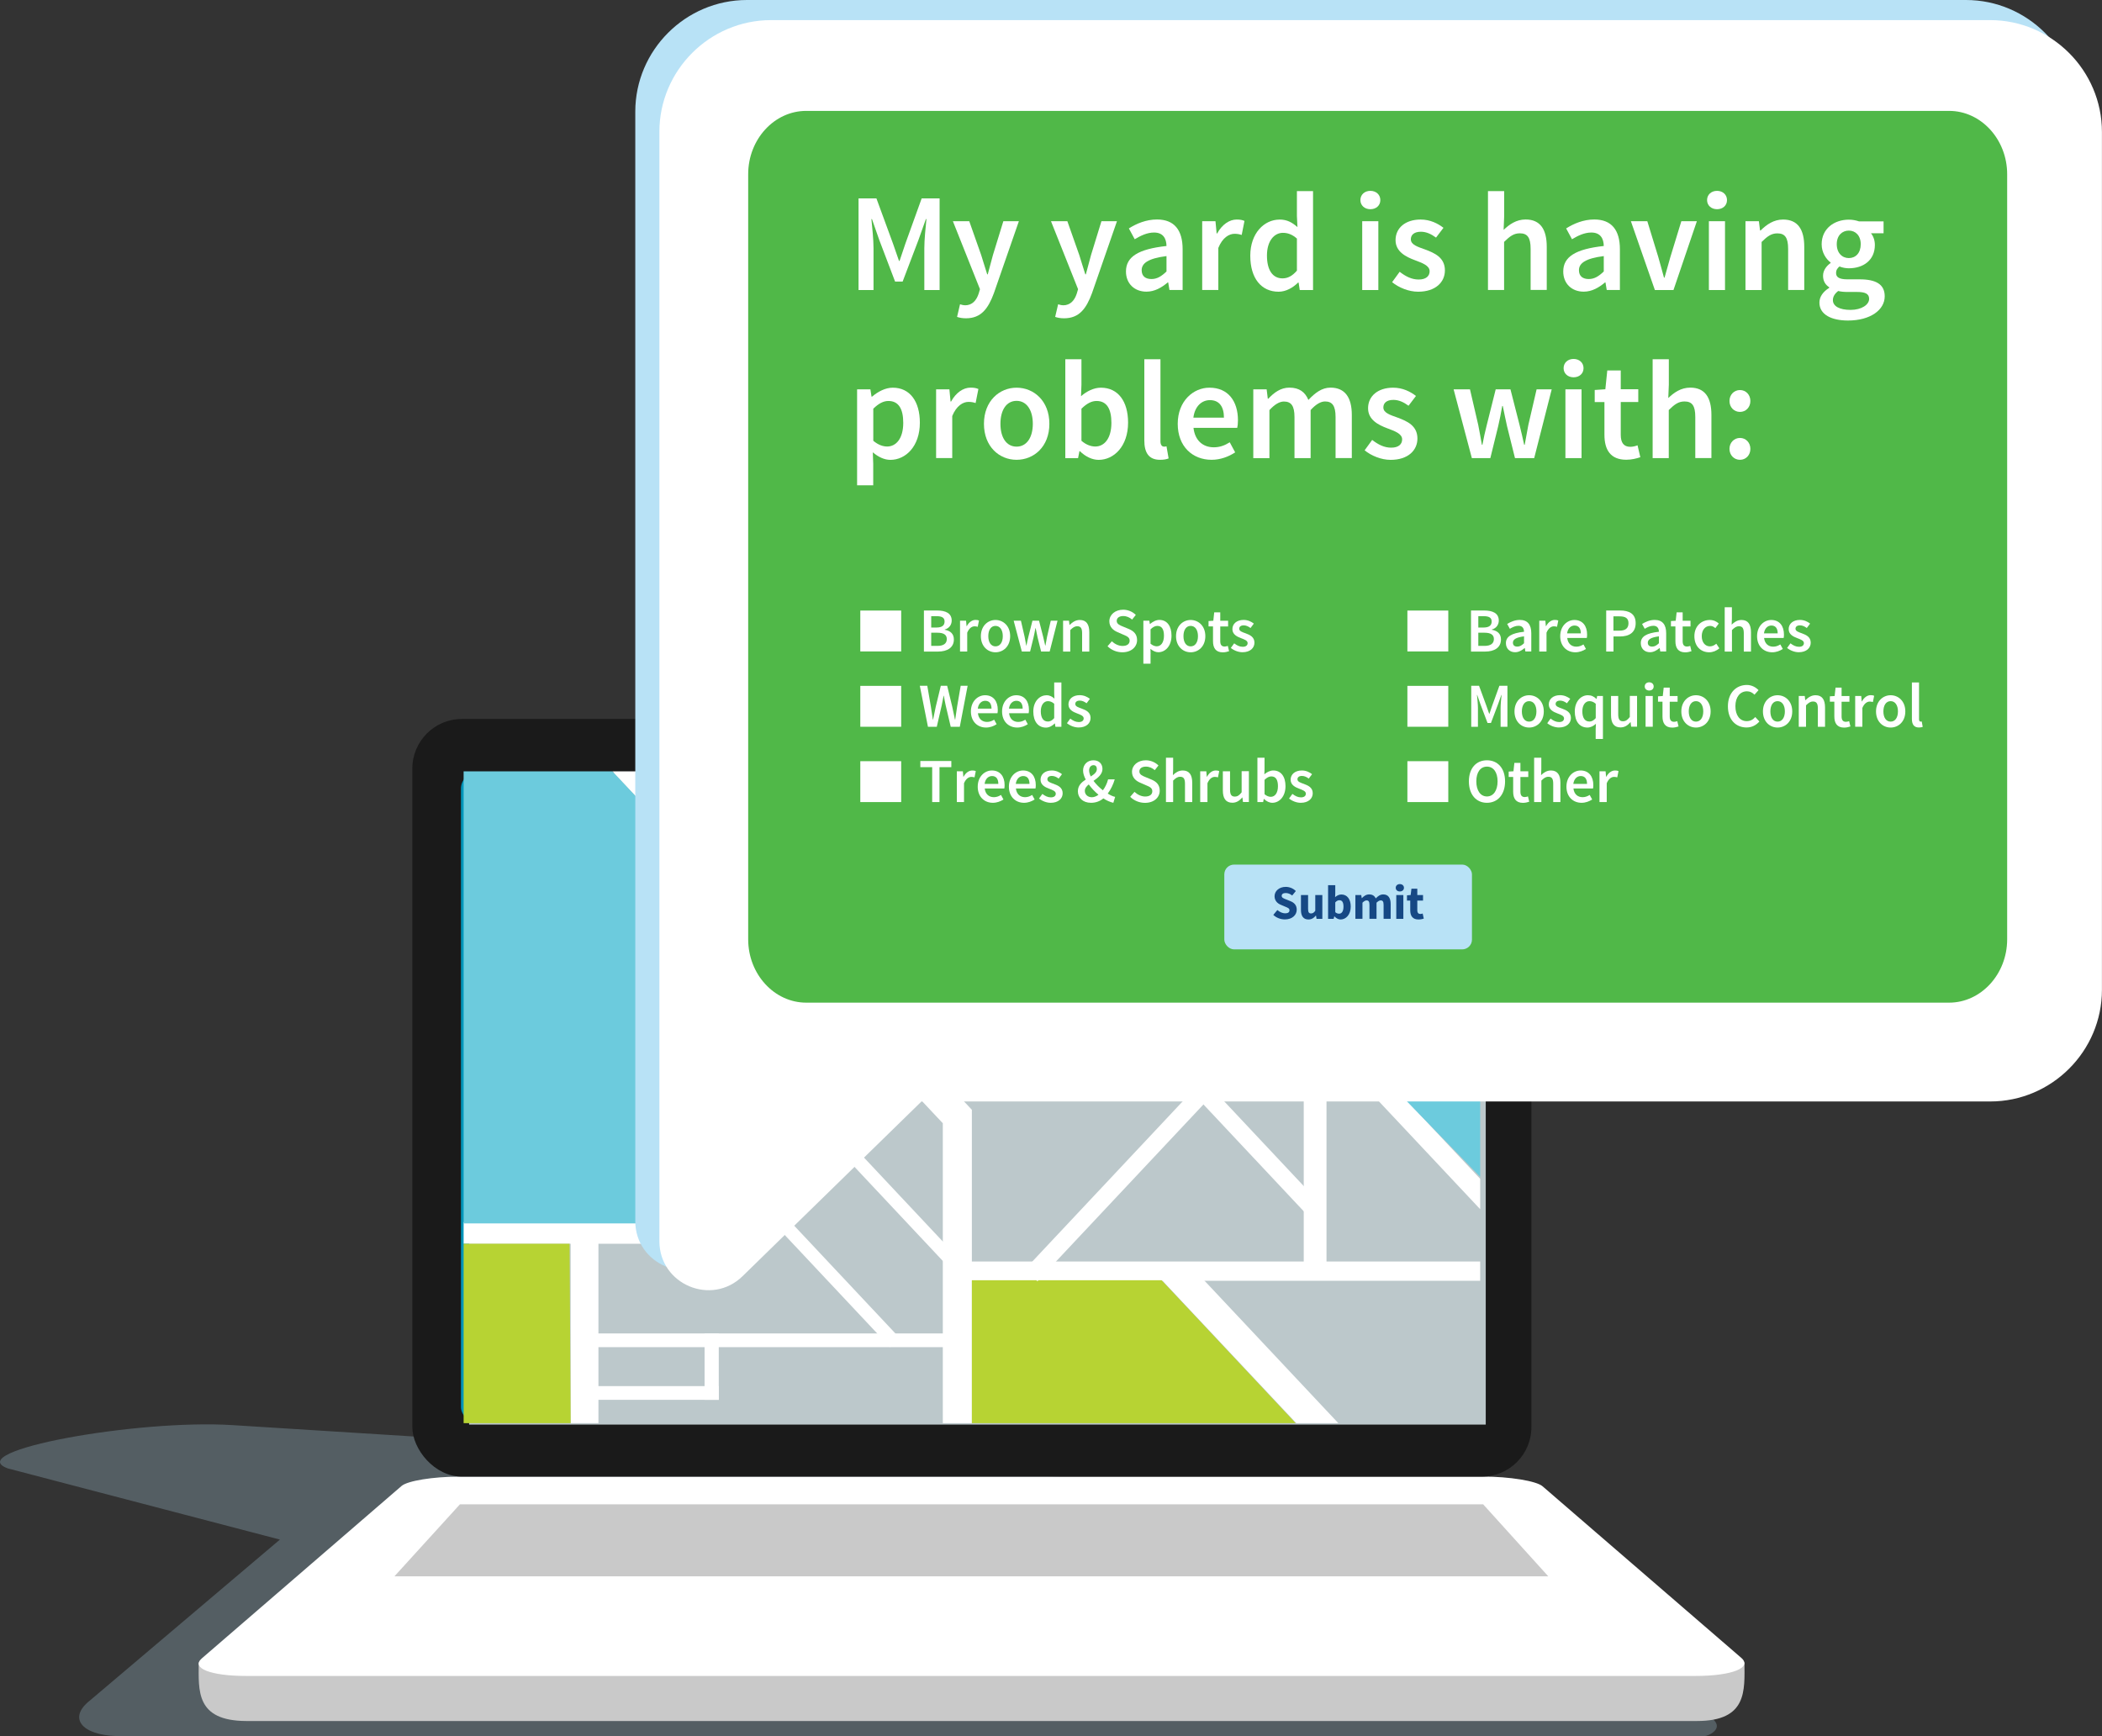 <?xml version="1.0" encoding="UTF-8"?><svg id="Layer_1" xmlns="http://www.w3.org/2000/svg" viewBox="0 0 347.98 287.44"><rect x="0" y="0" width="347.98" height="287.44" fill="#333333" stroke="none"/><defs><style>.cls-1{fill:#0095ba;}.cls-2,.cls-3,.cls-4{fill:#fff;}.cls-5,.cls-6,.cls-7{fill:#b8e2f6;}.cls-8{fill:#164884;}.cls-9{fill:#1a1a1a;}.cls-3{opacity:.15;}.cls-3,.cls-6,.cls-10,.cls-11,.cls-12,.cls-13,.cls-14,.cls-7,.cls-4{fill-rule:evenodd;}.cls-6{opacity:.25;}.cls-10{fill:#50b848;}.cls-11{fill:#6ccbdd;}.cls-12{fill:#c9c9c9;}.cls-13{fill:#bcc8cb;}.cls-14{fill:#b7d333;}</style></defs><path class="cls-6" d="m185.43,245.18l-146.91-9.22c-15.79-1.01-44.93,4.27-37.25,7.16l45.07,11.79-31.46,26.65c-3.66,2.88-1.39,5.7,4.42,5.88h262.97c.37,0,3.06-1.07,1.43-2.68-40.97-40.22-56.53-38.32-98.26-39.58h0Z"/><path class="cls-12" d="m245.53,249.08H76.15c-3.36,0-8.14.17-10.39,2.08l-32.86,24.13c-.02,4.62-.53,9.63,7.87,9.66h240.15c8.38,0,7.89-5.06,7.87-9.66l-32.86-24.13c-2.26-1.92-7.09-2.08-10.39-2.08Z"/><path class="cls-4" d="m245.54,244.49H75.97c-4.28,0-8.5.69-9.49,1.54-11.02,9.52-22.04,19.04-33.07,28.55-1.85,1.6,1.42,2.91,7.36,2.91h239.9c6.05,0,9.48-1.37,7.59-3-10.96-9.47-21.93-18.94-32.9-28.41-1.02-.88-5.48-1.6-9.84-1.6Z"/><path class="cls-12" d="m76.14,249.07h169.39l10.78,11.92H65.3l10.84-11.92Z"/><rect class="cls-9" x="68.26" y="119.04" width="185.26" height="125.45" rx="8.21" ry="8.21"/><rect class="cls-1" x="76.31" y="127.98" width="169.17" height="107.58" rx="2.59" ry="2.59"/><path class="cls-3" d="m101.63,158.23c4.02,0,7.28-3.26,7.28-7.28s-3.26-7.28-7.28-7.28-7.28,3.26-7.28,7.28,3.26,7.28,7.28,7.28h0Zm.89,61.63c4.02,0,7.28-3.26,7.28-7.28s-3.26-7.28-7.28-7.28-7.28,3.26-7.28,7.28,3.26,7.28,7.28,7.28h0Zm19.55-14.39c3.88-1.04,7.87,1.26,8.91,5.14,1.04,3.88-1.26,7.87-5.14,8.91-3.88,1.04-7.87-1.26-8.91-5.14-1.04-3.88,1.26-7.87,5.14-8.91h0Zm1.22-26.63c4.02,0,7.28-3.26,7.28-7.28s-3.26-7.28-7.28-7.28-7.28,3.26-7.28,7.28,3.26,7.28,7.28,7.28h0Zm-1.22,6c3.88-1.04,7.87,1.26,8.91,5.14,1.04,3.88-1.26,7.87-5.14,8.91-3.88,1.04-7.87-1.26-8.91-5.14-1.04-3.88,1.26-7.87,5.14-8.91h0Zm1.19-26.6c4.02,0,7.28-3.26,7.28-7.28s-3.26-7.28-7.28-7.28-7.28,3.26-7.28,7.28,3.26,7.28,7.28,7.28h0Zm-21.14,40.91c4.02,0,7.28-3.26,7.28-7.28s-3.26-7.28-7.28-7.28-7.28,3.26-7.28,7.28,3.26,7.28,7.28,7.28h0Zm.15-20.3c4.02,0,7.28-3.26,7.28-7.28s-3.26-7.28-7.28-7.28-7.28,3.26-7.28,7.28,3.26,7.28,7.28,7.28Z"/><polygon class="cls-13" points="245.96 127.95 77.66 127.95 77.66 235.87 245.96 235.87 245.96 127.95 245.96 127.95"/><polygon class="cls-4" points="105.88 202.35 76.75 202.35 76.75 205.93 109.2 205.93 105.88 202.35 105.88 202.35"/><polygon class="cls-4" points="108.27 127.71 160.89 183.75 160.89 235.63 156.08 235.63 156.08 185.98 101.37 127.71 108.27 127.71 108.27 127.71"/><polygon class="cls-4" points="146.72 170.7 187.08 127.71 192.76 127.71 149.68 173.6 146.72 170.7 146.72 170.7"/><polygon class="cls-4" points="128.17 152.34 151.38 127.62 157.06 127.62 131.13 155.24 128.17 152.34 128.17 152.34"/><polygon class="cls-4" points="117.7 142.12 131.23 127.7 136.92 127.7 120.66 145.02 117.7 142.12 117.7 142.12"/><polygon class="cls-4" points="158.92 208.87 245.04 208.87 245.04 212.06 158.92 212.06 158.92 208.87 158.92 208.87"/><polygon class="cls-4" points="139.55 166.63 105.88 202.49 109.1 205.93 142.62 170.23 139.55 166.63 139.55 166.63"/><polygon class="cls-4" points="197.92 210.47 221.55 235.63 214.59 235.63 190.96 210.47 197.92 210.47 197.92 210.47"/><polygon class="cls-4" points="184.13 135.34 245.04 200.21 245.04 195.18 186.52 132.84 184.13 135.34 184.13 135.34"/><polygon class="cls-4" points="215.83 168.39 215.83 210.47 219.6 210.47 219.6 171.13 215.83 168.39 215.83 168.39"/><polygon class="cls-4" points="99.07 204.14 99.07 235.63 94.47 235.63 94.47 204.14 99.07 204.14 99.07 204.14"/><polygon class="cls-4" points="201.19 149.03 221.21 127.71 225.04 127.71 203.25 150.91 201.19 149.03 201.19 149.03"/><polygon class="cls-14" points="220.98 127.71 192.86 127.71 187.38 133.5 201.62 148.7 220.98 127.71 220.98 127.71"/><polygon class="cls-11" points="101.37 127.71 138.75 167.5 105.88 202.56 76.75 202.56 76.75 127.71 101.37 127.71 101.37 127.71"/><polygon class="cls-14" points="76.75 205.93 94.29 205.93 94.47 235.63 76.75 235.63 76.75 205.93 76.75 205.93"/><polygon class="cls-14" points="192.3 211.97 160.89 211.97 160.89 235.63 214.49 235.63 192.3 211.97 192.3 211.97"/><polygon class="cls-4" points="156.73 220.78 97.81 220.78 97.81 223.05 156.73 223.05 156.73 220.78 156.73 220.78"/><polygon class="cls-4" points="118.99 229.5 97.81 229.5 97.81 231.77 118.99 231.77 118.99 229.5 118.99 229.5"/><polygon class="cls-4" points="118.99 231.77 118.99 220.78 116.64 220.78 116.64 231.77 118.99 231.77 118.99 231.77"/><polygon class="cls-4" points="148.85 221.44 119.94 190.65 118.43 192.25 147.35 223.05 148.85 221.44 148.85 221.44"/><polygon class="cls-4" points="218.99 199.74 171.74 149.42 169.79 151.5 217.03 201.83 218.99 199.74 218.99 199.74"/><polygon class="cls-4" points="245.04 161.99 217.76 132.93 215.75 135.07 245.04 166.26 245.04 161.99 245.04 161.99"/><polygon class="cls-4" points="156.38 182.86 193.37 143.46 191.41 141.37 154.42 180.77 156.38 182.86 156.38 182.86"/><polygon class="cls-4" points="171.74 212.14 214.94 166.13 212.98 164.04 169.79 210.05 171.74 212.14 171.74 212.14"/><polygon class="cls-4" points="206.46 156.2 221.16 140.55 219.2 138.47 204.51 154.12 206.46 156.2 206.46 156.2"/><polygon class="cls-4" points="227.32 177.08 242.02 161.43 240.06 159.35 225.37 175 227.32 177.08 227.32 177.08"/><polygon class="cls-4" points="159.63 209.34 130.72 178.55 129.21 180.15 158.12 210.95 159.63 209.34 159.63 209.34"/><polygon class="cls-11" points="241.34 162.4 227.79 177.08 245.04 194.84 245.04 166.53 241.34 162.4 241.34 162.4"/><path class="cls-7" d="m148.56,179.05l-29.62,28.93c-5.13,5.01-13.77,1.38-13.77-5.8V18.49c0-10.17,8.32-18.49,18.49-18.49h201.8c10.19,0,18.52,8.34,18.52,18.52v142.03c0,10.17-8.32,18.49-18.49,18.49h-176.94Z"/><path class="cls-4" d="m152.55,182.37l-29.62,28.93c-5.13,5.01-13.77,1.38-13.77-5.8V21.82c0-10.17,8.32-18.49,18.49-18.49h201.8c10.19,0,18.52,8.34,18.52,18.52v142.03c0,10.17-8.32,18.49-18.49,18.49h-176.94Z"/><path class="cls-10" d="m133.47,18.36h189.2c5.29,0,9.61,4.72,9.61,10.48v126.69c0,5.76-4.33,10.48-9.61,10.48h-189.2c-5.29,0-9.61-4.72-9.61-10.48V28.84c0-5.77,4.32-10.48,9.61-10.48Z"/><path class="cls-2" d="m152.95,101.08h2.17c1.4,0,2.43.43,2.43,1.67,0,.64-.37,1.27-1.16,1.48v.04c.98.17,1.52.7,1.52,1.61,0,1.36-1.11,2-2.61,2h-2.35v-6.8Zm2.07,2.82c.95,0,1.35-.36,1.35-1s-.45-.88-1.33-.88h-.88v1.88h.86Zm.16,3.04c1,0,1.56-.37,1.56-1.14,0-.71-.54-1.04-1.56-1.04h-1.02v2.18h1.02Z"/><path class="cls-2" d="m158.94,102.77h.99l.08.9h.04c.36-.67.9-1.03,1.44-1.03.26,0,.43.03.58.1l-.21,1.04c-.18-.05-.31-.08-.53-.08-.41,0-.89.28-1.21,1.05v3.12h-1.19v-5.1Z"/><path class="cls-2" d="m164.8,102.65c1.28,0,2.43.98,2.43,2.68s-1.15,2.67-2.43,2.67-2.42-.98-2.42-2.67,1.15-2.68,2.42-2.68Zm0,4.37c.75,0,1.21-.67,1.21-1.69s-.46-1.7-1.21-1.7-1.19.68-1.19,1.7.45,1.69,1.19,1.69Z"/><path class="cls-2" d="m167.8,102.77h1.21l.61,2.65c.1.49.18.97.27,1.46h.04c.09-.5.2-.99.32-1.46l.67-2.65h1.09l.68,2.65c.12.49.23.97.34,1.46h.04c.09-.5.18-.98.27-1.46l.61-2.65h1.12l-1.3,5.1h-1.42l-.59-2.38c-.11-.48-.2-.95-.31-1.49h-.04c-.09.54-.19,1.02-.3,1.5l-.58,2.37h-1.37l-1.35-5.1Z"/><path class="cls-2" d="m175.98,102.77h.99l.08.69h.04c.46-.45.98-.81,1.67-.81,1.09,0,1.57.74,1.57,2.03v3.2h-1.19v-3.04c0-.84-.24-1.15-.8-1.15-.45,0-.74.22-1.16.63v3.56h-1.19v-5.1Z"/><path class="cls-2" d="m184.06,106.18c.49.46,1.14.77,1.77.77.77,0,1.18-.34,1.18-.87,0-.56-.44-.74-1.05-1l-.94-.41c-.67-.28-1.37-.81-1.37-1.81,0-1.08.96-1.91,2.29-1.91.79,0,1.56.33,2.09.86l-.61.77c-.44-.36-.89-.58-1.48-.58-.64,0-1.07.3-1.07.8,0,.53.52.73,1.08.96l.92.38c.8.34,1.37.85,1.37,1.84,0,1.1-.92,2.02-2.44,2.02-.91,0-1.81-.36-2.45-1l.71-.82Z"/><path class="cls-2" d="m190.47,108.29v1.6h-1.19v-7.12h.99l.08.54h.04c.43-.36.98-.67,1.54-.67,1.27,0,2.01,1.02,2.01,2.6,0,1.75-1.05,2.75-2.18,2.75-.45,0-.89-.21-1.31-.56l.03.85Zm1.03-1.28c.67,0,1.19-.6,1.19-1.76,0-1.02-.33-1.62-1.1-1.62-.37,0-.73.19-1.12.57v2.38c.37.31.73.43,1.03.43Z"/><path class="cls-2" d="m197.11,102.65c1.28,0,2.43.98,2.43,2.68s-1.15,2.67-2.43,2.67-2.42-.98-2.42-2.67,1.15-2.68,2.42-2.68Zm0,4.37c.75,0,1.21-.67,1.21-1.69s-.46-1.7-1.21-1.7-1.19.68-1.19,1.7.45,1.69,1.19,1.69Z"/><path class="cls-2" d="m200.8,103.72h-.73v-.89l.79-.05.15-1.39h1v1.39h1.3v.95h-1.3v2.43c0,.6.23.89.72.89.18,0,.38-.05.53-.11l.21.88c-.28.09-.63.19-1.04.19-1.18,0-1.62-.75-1.62-1.85v-2.43Z"/><path class="cls-2" d="m204.32,106.52c.46.35.89.57,1.41.57.55,0,.81-.26.81-.61,0-.43-.55-.61-1.09-.82-.68-.25-1.43-.63-1.43-1.49,0-.89.72-1.53,1.86-1.53.71,0,1.28.29,1.69.61l-.55.73c-.35-.26-.72-.44-1.12-.44-.51,0-.75.24-.75.56,0,.41.51.56,1.06.76.7.26,1.46.59,1.46,1.55,0,.87-.7,1.58-1.98,1.58-.7,0-1.43-.3-1.93-.71l.56-.77Z"/><path class="cls-2" d="m152.27,113.54h1.24l.59,3.43c.11.73.23,1.46.33,2.17h.04c.15-.72.29-1.45.45-2.17l.83-3.43h1.05l.83,3.43c.16.71.3,1.44.46,2.17h.04c.1-.73.22-1.45.32-2.17l.59-3.43h1.15l-1.3,6.8h-1.5l-.84-3.57c-.11-.53-.22-1.05-.3-1.57h-.04c-.09.52-.2,1.04-.31,1.57l-.82,3.57h-1.46l-1.35-6.8Z"/><path class="cls-2" d="m163.07,115.11c1.38,0,2.11,1,2.11,2.42,0,.23-.02.44-.05.56h-3.24c.1.92.69,1.44,1.51,1.44.44,0,.81-.14,1.18-.37l.41.75c-.49.32-1.1.55-1.75.55-1.41,0-2.51-.99-2.51-2.67s1.15-2.68,2.35-2.68Zm1.07,2.22c0-.81-.34-1.3-1.04-1.3-.6,0-1.12.45-1.23,1.3h2.27Z"/><path class="cls-2" d="m168.23,115.11c1.38,0,2.11,1,2.11,2.42,0,.23-.02.44-.05.56h-3.24c.1.92.69,1.44,1.51,1.44.44,0,.81-.14,1.18-.37l.41.75c-.49.32-1.1.55-1.75.55-1.41,0-2.51-.99-2.51-2.67s1.15-2.68,2.35-2.68Zm1.07,2.22c0-.81-.34-1.3-1.04-1.3-.6,0-1.12.45-1.23,1.3h2.27Z"/><path class="cls-2" d="m173.22,115.11c.58,0,.95.22,1.34.56l-.04-.82v-1.85h1.19v7.34h-.99l-.08-.55h-.04c-.37.37-.89.68-1.44.68-1.28,0-2.1-.99-2.1-2.67s1.05-2.68,2.16-2.68Zm.23,4.36c.39,0,.73-.18,1.07-.57v-2.38c-.35-.31-.7-.43-1.04-.43-.65,0-1.18.61-1.18,1.68s.42,1.69,1.15,1.69Z"/><path class="cls-2" d="m177.18,118.98c.46.35.89.57,1.41.57.55,0,.81-.26.81-.61,0-.43-.55-.61-1.09-.82-.68-.25-1.43-.63-1.43-1.49,0-.89.72-1.53,1.86-1.53.71,0,1.28.29,1.69.61l-.55.73c-.35-.26-.72-.44-1.12-.44-.51,0-.75.24-.75.56,0,.41.51.56,1.06.76.7.26,1.47.59,1.47,1.55,0,.87-.7,1.58-1.98,1.58-.7,0-1.43-.3-1.93-.71l.56-.77Z"/><path class="cls-2" d="m154.32,127.02h-1.96v-1.02h5.13v1.02h-1.96v5.78h-1.21v-5.78Z"/><path class="cls-2" d="m158.41,127.7h.99l.08.9h.04c.36-.67.9-1.03,1.44-1.03.26,0,.43.03.58.1l-.21,1.04c-.18-.05-.31-.08-.53-.08-.4,0-.89.28-1.21,1.05v3.12h-1.19v-5.1Z"/><path class="cls-2" d="m164.2,127.57c1.38,0,2.11,1,2.11,2.42,0,.23-.02.44-.05.56h-3.24c.1.92.69,1.44,1.51,1.44.44,0,.81-.14,1.18-.37l.41.75c-.49.32-1.1.55-1.75.55-1.41,0-2.51-.99-2.51-2.67s1.15-2.68,2.35-2.68Zm1.07,2.22c0-.81-.34-1.3-1.04-1.3-.6,0-1.12.45-1.23,1.3h2.27Z"/><path class="cls-2" d="m169.36,127.57c1.38,0,2.11,1,2.11,2.42,0,.23-.02.44-.05.56h-3.24c.1.92.69,1.44,1.51,1.44.44,0,.81-.14,1.18-.37l.41.75c-.49.32-1.1.55-1.75.55-1.41,0-2.51-.99-2.51-2.67s1.15-2.68,2.35-2.68Zm1.07,2.22c0-.81-.34-1.3-1.04-1.3-.6,0-1.12.45-1.23,1.3h2.27Z"/><path class="cls-2" d="m172.56,131.45c.46.35.89.57,1.41.57.55,0,.81-.26.81-.61,0-.43-.55-.61-1.09-.82-.68-.25-1.43-.63-1.43-1.49,0-.89.72-1.53,1.86-1.53.71,0,1.28.29,1.69.61l-.55.73c-.35-.26-.72-.44-1.12-.44-.51,0-.75.24-.75.56,0,.41.51.56,1.06.76.7.26,1.47.59,1.47,1.55,0,.87-.7,1.58-1.98,1.58-.7,0-1.43-.3-1.93-.71l.56-.77Z"/><path class="cls-2" d="m184.31,132.92c-.52-.12-1.09-.36-1.65-.73-.54.45-1.22.73-2.05.73-1.35,0-2.17-.84-2.17-1.91,0-.94.61-1.49,1.3-1.94-.28-.52-.44-1.03-.44-1.5,0-.94.68-1.69,1.71-1.69.92,0,1.5.58,1.5,1.44s-.74,1.46-1.48,1.97c.42.56.97,1.11,1.55,1.56.37-.5.68-1.1.86-1.81h1.1c-.25.85-.63,1.65-1.16,2.36.45.27.86.47,1.23.54l-.3.98Zm-3.55-.92c.37,0,.75-.16,1.09-.41-.6-.51-1.17-1.1-1.61-1.71-.38.31-.65.64-.65,1.06,0,.63.5,1.06,1.17,1.06Zm-.19-3.44c.56-.35,1.01-.7,1.01-1.23,0-.36-.16-.64-.55-.64-.43,0-.73.35-.73.87,0,.31.1.64.27,1Z"/><path class="cls-2" d="m187.81,131.11c.49.46,1.14.77,1.77.77.77,0,1.18-.34,1.18-.87,0-.56-.44-.74-1.05-1l-.94-.41c-.67-.28-1.37-.81-1.37-1.81,0-1.08.96-1.91,2.29-1.91.79,0,1.56.33,2.09.86l-.61.77c-.44-.36-.89-.58-1.48-.58-.64,0-1.07.3-1.07.8,0,.53.52.73,1.08.96l.92.38c.8.34,1.37.85,1.37,1.84,0,1.1-.92,2.02-2.44,2.02-.91,0-1.81-.36-2.45-1l.71-.82Z"/><path class="cls-2" d="m193.02,125.46h1.19v1.89l-.04.99c.43-.41.93-.77,1.63-.77,1.09,0,1.57.74,1.57,2.03v3.2h-1.2v-3.04c0-.84-.24-1.15-.8-1.15-.45,0-.74.22-1.16.63v3.56h-1.19v-7.34Z"/><path class="cls-2" d="m198.71,127.7h.99l.08.9h.04c.36-.67.9-1.03,1.44-1.03.26,0,.43.03.58.1l-.21,1.04c-.18-.05-.31-.08-.53-.08-.41,0-.89.28-1.21,1.05v3.12h-1.2v-5.1Z"/><path class="cls-2" d="m202.43,127.7h1.2v3.04c0,.84.24,1.15.79,1.15.45,0,.75-.21,1.13-.71v-3.49h1.2v5.1h-.98l-.09-.75h-.03c-.45.53-.95.87-1.64.87-1.09,0-1.57-.74-1.57-2.03v-3.2Z"/><path class="cls-2" d="m208.15,125.46h1.19v1.89l-.03.85c.43-.37.96-.63,1.48-.63,1.28,0,2.02,1.02,2.02,2.59,0,1.76-1.05,2.76-2.18,2.76-.47,0-.97-.23-1.39-.64h-.03l-.1.52h-.95v-7.34Zm2.22,6.47c.67,0,1.19-.6,1.19-1.76,0-1.02-.33-1.62-1.1-1.62-.37,0-.73.19-1.12.57v2.38c.36.31.73.43,1.03.43Z"/><path class="cls-2" d="m213.96,131.45c.46.35.89.57,1.41.57.55,0,.81-.26.81-.61,0-.43-.55-.61-1.09-.82-.68-.25-1.43-.63-1.43-1.49,0-.89.72-1.53,1.86-1.53.71,0,1.28.29,1.69.61l-.55.73c-.35-.26-.72-.44-1.12-.44-.51,0-.75.24-.75.56,0,.41.51.56,1.06.76.7.26,1.47.59,1.47,1.55,0,.87-.7,1.58-1.99,1.58-.7,0-1.43-.3-1.93-.71l.56-.77Z"/><path class="cls-2" d="m243.52,101.08h2.17c1.4,0,2.43.43,2.43,1.67,0,.64-.37,1.27-1.16,1.48v.04c.98.17,1.52.7,1.52,1.61,0,1.36-1.11,2-2.61,2h-2.35v-6.8Zm2.07,2.82c.95,0,1.35-.36,1.35-1s-.45-.88-1.33-.88h-.88v1.88h.86Zm.16,3.04c1,0,1.56-.37,1.56-1.14,0-.71-.54-1.04-1.56-1.04h-1.02v2.18h1.02Z"/><path class="cls-2" d="m252.3,104.61c-.01-.54-.24-1-.92-1-.51,0-.99.23-1.43.5l-.44-.8c.56-.35,1.28-.67,2.09-.67,1.28,0,1.9.78,1.9,2.2v3.02h-.98l-.09-.56h-.03c-.46.38-.98.69-1.58.69-.89,0-1.52-.6-1.52-1.5,0-1.09.91-1.66,3-1.89Zm-1.11,2.45c.42,0,.74-.21,1.11-.56v-1.14c-1.38.18-1.84.54-1.84,1.05,0,.46.3.65.73.65Z"/><path class="cls-2" d="m254.84,102.77h.99l.08.9h.04c.36-.67.9-1.03,1.44-1.03.26,0,.43.03.58.1l-.21,1.04c-.18-.05-.31-.08-.53-.08-.41,0-.89.28-1.21,1.05v3.12h-1.2v-5.1Z"/><path class="cls-2" d="m260.63,102.65c1.38,0,2.11,1,2.11,2.42,0,.23-.02.44-.05.56h-3.24c.1.92.69,1.44,1.51,1.44.44,0,.81-.14,1.18-.37l.41.75c-.49.32-1.1.55-1.75.55-1.41,0-2.51-.99-2.51-2.67s1.15-2.68,2.35-2.68Zm1.07,2.22c0-.81-.34-1.3-1.04-1.3-.6,0-1.12.45-1.23,1.3h2.27Z"/><path class="cls-2" d="m265.9,101.08h2.29c1.49,0,2.59.52,2.59,2.1s-1.12,2.2-2.59,2.2h-1.08v2.49h-1.21v-6.8Zm2.19,3.34c1.01,0,1.5-.41,1.5-1.24s-.51-1.13-1.5-1.13h-.99v2.37h.99Z"/><path class="cls-2" d="m274.63,104.61c-.01-.54-.24-1-.92-1-.51,0-.99.23-1.43.5l-.44-.8c.56-.35,1.28-.67,2.09-.67,1.28,0,1.9.78,1.9,2.2v3.02h-.98l-.09-.56h-.03c-.46.38-.98.69-1.58.69-.89,0-1.52-.6-1.52-1.5,0-1.09.91-1.66,3-1.89Zm-1.11,2.45c.42,0,.74-.21,1.11-.56v-1.14c-1.38.18-1.84.54-1.84,1.05,0,.46.3.65.73.65Z"/><path class="cls-2" d="m277.35,103.72h-.73v-.89l.79-.05.15-1.39h1v1.39h1.3v.95h-1.3v2.43c0,.6.23.89.72.89.18,0,.38-.05.53-.11l.21.88c-.28.09-.63.19-1.04.19-1.18,0-1.62-.75-1.62-1.85v-2.43Z"/><path class="cls-2" d="m283.04,102.65c.65,0,1.15.26,1.5.59l-.57.76c-.27-.24-.54-.37-.86-.37-.82,0-1.39.68-1.39,1.7s.56,1.69,1.36,1.69c.42,0,.77-.21,1.05-.44l.5.76c-.48.43-1.09.66-1.67.66-1.39,0-2.46-.98-2.46-2.67s1.19-2.68,2.56-2.68Z"/><path class="cls-2" d="m285.51,100.54h1.2v1.89l-.04.99c.43-.41.94-.77,1.63-.77,1.09,0,1.57.74,1.57,2.03v3.2h-1.19v-3.04c0-.84-.24-1.15-.8-1.15-.45,0-.74.22-1.16.63v3.56h-1.2v-7.34Z"/><path class="cls-2" d="m293.22,102.65c1.38,0,2.11,1,2.11,2.42,0,.23-.02.44-.05.56h-3.24c.1.92.69,1.44,1.51,1.44.44,0,.81-.14,1.18-.37l.41.75c-.49.32-1.1.55-1.75.55-1.41,0-2.51-.99-2.51-2.67s1.15-2.68,2.35-2.68Zm1.07,2.22c0-.81-.34-1.3-1.04-1.3-.6,0-1.12.45-1.23,1.3h2.27Z"/><path class="cls-2" d="m296.41,106.52c.46.35.89.57,1.41.57.55,0,.81-.26.81-.61,0-.43-.55-.61-1.09-.82-.68-.25-1.43-.63-1.43-1.49,0-.89.72-1.53,1.86-1.53.71,0,1.28.29,1.69.61l-.55.73c-.35-.26-.72-.44-1.12-.44-.51,0-.75.24-.75.56,0,.41.51.56,1.06.76.7.26,1.46.59,1.46,1.55,0,.87-.7,1.58-1.98,1.58-.7,0-1.43-.3-1.93-.71l.56-.77Z"/><path class="cls-2" d="m243.52,113.54h1.33l1.23,3.35.45,1.29h.04l.44-1.29,1.21-3.35h1.33v6.8h-1.13v-3.11c0-.63.09-1.54.16-2.16h-.04l-.55,1.55-1.17,3.09h-.56l-1.17-3.09-.54-1.55h-.04c.06.62.16,1.53.16,2.16v3.11h-1.11v-6.8Z"/><path class="cls-2" d="m253.14,115.11c1.28,0,2.43.98,2.43,2.68s-1.15,2.67-2.43,2.67-2.42-.98-2.42-2.67,1.15-2.68,2.42-2.68Zm0,4.37c.75,0,1.21-.67,1.21-1.69s-.46-1.7-1.21-1.7-1.2.68-1.2,1.7.45,1.69,1.2,1.69Z"/><path class="cls-2" d="m256.7,118.98c.46.35.89.57,1.41.57.55,0,.81-.26.81-.61,0-.43-.55-.61-1.09-.82-.68-.25-1.43-.63-1.43-1.49,0-.89.72-1.53,1.86-1.53.71,0,1.28.29,1.69.61l-.55.73c-.35-.26-.72-.44-1.12-.44-.51,0-.75.24-.75.56,0,.41.51.56,1.06.76.7.26,1.47.59,1.47,1.55,0,.87-.7,1.58-1.99,1.58-.7,0-1.43-.3-1.93-.71l.56-.77Z"/><path class="cls-2" d="m262.87,115.11c.57,0,.99.2,1.41.61h.03l.1-.49h.95v7.12h-1.2v-1.67l.04-.84c-.37.35-.88.62-1.4.62-1.28,0-2.1-.99-2.1-2.67s1.05-2.68,2.16-2.68Zm.23,4.36c.39,0,.73-.18,1.07-.57v-2.38c-.35-.31-.7-.43-1.04-.43-.65,0-1.18.61-1.18,1.68s.42,1.69,1.15,1.69Z"/><path class="cls-2" d="m266.69,115.23h1.2v3.04c0,.84.24,1.15.79,1.15.45,0,.75-.21,1.13-.71v-3.49h1.2v5.1h-.98l-.09-.75h-.03c-.45.53-.95.87-1.64.87-1.09,0-1.57-.74-1.57-2.03v-3.2Z"/><path class="cls-2" d="m272.28,113.66c0-.41.31-.69.74-.69s.74.28.74.69-.31.67-.74.67-.74-.28-.74-.67Zm.14,1.57h1.19v5.1h-1.19v-5.1Z"/><path class="cls-2" d="m275.21,116.18h-.73v-.89l.79-.05.15-1.39h1v1.39h1.3v.95h-1.3v2.43c0,.6.23.89.72.89.18,0,.38-.05.53-.11l.21.88c-.28.09-.63.19-1.04.19-1.18,0-1.62-.75-1.62-1.85v-2.43Z"/><path class="cls-2" d="m280.76,115.11c1.28,0,2.43.98,2.43,2.68s-1.15,2.67-2.43,2.67-2.42-.98-2.42-2.67,1.15-2.68,2.42-2.68Zm0,4.37c.75,0,1.21-.67,1.21-1.69s-.46-1.7-1.21-1.7-1.19.68-1.19,1.7.45,1.69,1.19,1.69Z"/><path class="cls-2" d="m289.19,113.41c.82,0,1.51.41,1.93.86l-.67.75c-.34-.34-.73-.56-1.25-.56-1.12,0-1.91.94-1.91,2.46s.73,2.48,1.87,2.48c.6,0,1.04-.25,1.42-.68l.68.74c-.55.63-1.27.99-2.12.99-1.74,0-3.09-1.25-3.09-3.5s1.39-3.54,3.14-3.54Z"/><path class="cls-2" d="m294.27,115.11c1.28,0,2.43.98,2.43,2.68s-1.15,2.67-2.43,2.67-2.42-.98-2.42-2.67,1.15-2.68,2.42-2.68Zm0,4.37c.75,0,1.21-.67,1.21-1.69s-.46-1.7-1.21-1.7-1.19.68-1.19,1.7.45,1.69,1.19,1.69Z"/><path class="cls-2" d="m297.78,115.23h.99l.08.69h.04c.46-.45.98-.81,1.67-.81,1.09,0,1.57.74,1.57,2.03v3.2h-1.19v-3.04c0-.84-.24-1.15-.8-1.15-.45,0-.74.22-1.16.63v3.56h-1.2v-5.1Z"/><path class="cls-2" d="m303.66,116.18h-.73v-.89l.79-.05.15-1.39h1v1.39h1.3v.95h-1.3v2.43c0,.6.23.89.72.89.18,0,.38-.05.53-.11l.21.88c-.28.09-.63.19-1.04.19-1.18,0-1.62-.75-1.62-1.85v-2.43Z"/><path class="cls-2" d="m307.13,115.23h.99l.08.9h.04c.36-.67.9-1.03,1.44-1.03.26,0,.43.03.58.1l-.21,1.04c-.18-.05-.31-.08-.53-.08-.4,0-.89.28-1.21,1.05v3.12h-1.19v-5.1Z"/><path class="cls-2" d="m312.99,115.11c1.28,0,2.43.98,2.43,2.68s-1.15,2.67-2.43,2.67-2.42-.98-2.42-2.67,1.15-2.68,2.42-2.68Zm0,4.37c.75,0,1.21-.67,1.21-1.69s-.46-1.7-1.21-1.7-1.2.68-1.2,1.7.45,1.69,1.2,1.69Z"/><path class="cls-2" d="m316.5,113h1.19v6.09c0,.29.14.39.26.39.05,0,.09,0,.19-.02l.16.89c-.15.06-.35.1-.63.1-.85,0-1.16-.55-1.16-1.43v-6.03Z"/><path class="cls-2" d="m243.17,129.37c0-2.19,1.23-3.49,2.99-3.49s3,1.3,3,3.49-1.23,3.55-3,3.55-2.99-1.35-2.99-3.55Zm4.75,0c0-1.52-.69-2.44-1.76-2.44s-1.76.92-1.76,2.44.69,2.5,1.76,2.5,1.76-.98,1.76-2.5Z"/><path class="cls-2" d="m250.49,128.64h-.73v-.89l.79-.05.15-1.39h1v1.39h1.3v.95h-1.3v2.43c0,.6.23.89.72.89.18,0,.38-.05.53-.11l.21.88c-.28.09-.63.19-1.04.19-1.18,0-1.62-.75-1.62-1.85v-2.43Z"/><path class="cls-2" d="m253.96,125.46h1.2v1.89l-.04.99c.43-.41.94-.77,1.63-.77,1.09,0,1.57.74,1.57,2.03v3.2h-1.19v-3.04c0-.84-.24-1.15-.8-1.15-.45,0-.74.22-1.16.63v3.56h-1.2v-7.34Z"/><path class="cls-2" d="m261.66,127.57c1.38,0,2.11,1,2.11,2.42,0,.23-.02.44-.05.56h-3.24c.1.92.69,1.44,1.51,1.44.44,0,.81-.14,1.18-.37l.41.75c-.49.32-1.1.55-1.75.55-1.41,0-2.51-.99-2.51-2.67s1.15-2.68,2.35-2.68Zm1.07,2.22c0-.81-.34-1.3-1.04-1.3-.6,0-1.12.45-1.23,1.3h2.27Z"/><path class="cls-2" d="m264.81,127.7h.99l.08.9h.04c.36-.67.9-1.03,1.44-1.03.26,0,.43.03.58.1l-.21,1.04c-.18-.05-.31-.08-.53-.08-.41,0-.89.28-1.21,1.05v3.12h-1.2v-5.1Z"/><path class="cls-2" d="m142.12,32.85h2.97l2.74,7.47,1,2.88h.09l.97-2.88,2.69-7.47h2.97v15.17h-2.53v-6.93c0-1.42.21-3.43.35-4.82h-.09l-1.23,3.46-2.62,6.89h-1.25l-2.62-6.89-1.21-3.46h-.09c.14,1.39.35,3.41.35,4.82v6.93h-2.48v-15.17Z"/><path class="cls-2" d="m159.75,50.55c1.21,0,1.9-.81,2.27-1.95l.21-.72-4.48-11.25h2.71l1.97,5.59c.32,1,.65,2.13,1,3.2h.09c.28-1.04.58-2.18.86-3.2l1.72-5.59h2.57l-4.13,11.9c-.95,2.58-2.13,4.17-4.62,4.17-.63,0-1.07-.09-1.48-.23l.49-2.09c.21.07.53.16.81.16Z"/><path class="cls-2" d="m175.99,50.55c1.21,0,1.9-.81,2.27-1.95l.21-.72-4.48-11.25h2.71l1.97,5.59c.32,1,.65,2.13,1,3.2h.09c.28-1.04.58-2.18.86-3.2l1.72-5.59h2.57l-4.13,11.9c-.95,2.58-2.13,4.17-4.62,4.17-.63,0-1.07-.09-1.48-.23l.49-2.09c.21.07.53.16.81.16Z"/><path class="cls-2" d="m193.11,40.73c-.02-1.21-.53-2.23-2.06-2.23-1.14,0-2.2.51-3.2,1.11l-.97-1.79c1.25-.79,2.85-1.48,4.66-1.48,2.85,0,4.24,1.74,4.24,4.92v6.75h-2.18l-.21-1.25h-.07c-1.02.86-2.18,1.53-3.53,1.53-2,0-3.39-1.35-3.39-3.34,0-2.44,2.04-3.71,6.7-4.22Zm-2.48,5.47c.93,0,1.65-.46,2.48-1.25v-2.55c-3.08.39-4.11,1.21-4.11,2.34,0,1.02.67,1.46,1.62,1.46Z"/><path class="cls-2" d="m199.02,36.63h2.2l.19,2.02h.09c.81-1.48,2.02-2.3,3.22-2.3.58,0,.95.07,1.3.23l-.46,2.32c-.39-.12-.7-.19-1.18-.19-.91,0-2,.63-2.69,2.34v6.96h-2.67v-11.39Z"/><path class="cls-2" d="m211.8,36.35c1.3,0,2.11.49,2.99,1.25l-.09-1.83v-4.13h2.67v16.38h-2.2l-.19-1.23h-.09c-.83.83-1.99,1.51-3.22,1.51-2.85,0-4.69-2.2-4.69-5.96s2.34-5.98,4.82-5.98Zm.51,9.74c.88,0,1.62-.39,2.39-1.28v-5.31c-.79-.7-1.55-.95-2.32-.95-1.46,0-2.64,1.37-2.64,3.76s.93,3.78,2.57,3.78Z"/><path class="cls-2" d="m225.21,33.13c0-.9.7-1.53,1.65-1.53s1.65.63,1.65,1.53-.7,1.51-1.65,1.51-1.65-.63-1.65-1.51Zm.3,3.5h2.67v11.39h-2.67v-11.39Z"/><path class="cls-2" d="m231.71,45c1.02.79,2,1.28,3.15,1.28,1.23,0,1.81-.58,1.81-1.37,0-.95-1.23-1.37-2.44-1.83-1.51-.56-3.2-1.42-3.2-3.32,0-2,1.6-3.41,4.15-3.41,1.58,0,2.85.65,3.78,1.37l-1.23,1.62c-.79-.58-1.6-.97-2.5-.97-1.14,0-1.67.53-1.67,1.25,0,.91,1.14,1.25,2.37,1.69,1.55.58,3.27,1.32,3.27,3.46,0,1.95-1.55,3.53-4.43,3.53-1.55,0-3.2-.67-4.31-1.58l1.25-1.72Z"/><path class="cls-2" d="m246.34,31.64h2.67v4.22l-.09,2.2c.95-.9,2.09-1.72,3.64-1.72,2.44,0,3.5,1.65,3.5,4.52v7.14h-2.67v-6.8c0-1.88-.53-2.57-1.79-2.57-1,0-1.65.49-2.6,1.42v7.96h-2.67v-16.38Z"/><path class="cls-2" d="m265.5,40.73c-.02-1.21-.53-2.23-2.06-2.23-1.14,0-2.2.51-3.2,1.11l-.97-1.79c1.25-.79,2.85-1.48,4.66-1.48,2.85,0,4.24,1.74,4.24,4.92v6.75h-2.18l-.21-1.25h-.07c-1.02.86-2.18,1.53-3.53,1.53-2,0-3.39-1.35-3.39-3.34,0-2.44,2.04-3.71,6.7-4.22Zm-2.48,5.47c.93,0,1.65-.46,2.48-1.25v-2.55c-3.08.39-4.11,1.21-4.11,2.34,0,1.02.67,1.46,1.62,1.46Z"/><path class="cls-2" d="m270,36.63h2.71l1.81,5.91c.3,1.11.65,2.27.95,3.43h.09c.32-1.16.65-2.32.97-3.43l1.81-5.91h2.57l-3.87,11.39h-3.08l-3.97-11.39Z"/><path class="cls-2" d="m282.6,33.13c0-.9.7-1.53,1.65-1.53s1.65.63,1.65,1.53-.7,1.51-1.65,1.51-1.65-.63-1.65-1.51Zm.3,3.5h2.67v11.39h-2.67v-11.39Z"/><path class="cls-2" d="m288.98,36.63h2.2l.19,1.53h.09c1.02-1,2.18-1.81,3.73-1.81,2.44,0,3.5,1.65,3.5,4.52v7.14h-2.67v-6.8c0-1.88-.53-2.57-1.79-2.57-1,0-1.65.49-2.6,1.42v7.96h-2.67v-11.39Z"/><path class="cls-2" d="m302.82,47.65v-.09c-.58-.37-1.02-.97-1.02-1.9s.6-1.65,1.25-2.11v-.09c-.77-.58-1.48-1.67-1.48-3.01,0-2.62,2.11-4.08,4.5-4.08.63,0,1.21.12,1.67.28h4.08v1.97h-2.09c.37.44.65,1.14.65,1.93,0,2.53-1.9,3.87-4.31,3.87-.49,0-1.04-.09-1.55-.3-.35.3-.56.58-.56,1.09,0,.65.46,1.04,1.86,1.04h2.02c2.74,0,4.17.83,4.17,2.81,0,2.25-2.37,4.01-6.08,4.01-2.71,0-4.73-.97-4.73-2.97,0-.95.58-1.79,1.62-2.44Zm3.53,3.66c1.83,0,3.08-.86,3.08-1.83,0-.88-.72-1.14-2.02-1.14h-1.55c-.63,0-1.11-.05-1.55-.16-.6.46-.88.97-.88,1.51,0,1.02,1.11,1.62,2.92,1.62Zm1.69-10.88c0-1.42-.86-2.25-1.97-2.25s-2,.81-2,2.25.88,2.3,2,2.3,1.97-.83,1.97-2.3Z"/><path class="cls-2" d="m144.56,76.78v3.57h-2.67v-15.89h2.2l.19,1.21h.09c.95-.81,2.18-1.48,3.43-1.48,2.83,0,4.48,2.27,4.48,5.8,0,3.9-2.34,6.15-4.87,6.15-1,0-1.99-.46-2.92-1.25l.07,1.9Zm2.3-2.85c1.51,0,2.67-1.35,2.67-3.92,0-2.27-.74-3.62-2.46-3.62-.83,0-1.62.42-2.5,1.28v5.31c.83.7,1.62.95,2.3.95Z"/><path class="cls-2" d="m154.97,64.46h2.2l.19,2.02h.09c.81-1.48,2.02-2.3,3.22-2.3.58,0,.95.07,1.3.23l-.46,2.32c-.39-.12-.7-.19-1.18-.19-.9,0-1.99.63-2.69,2.34v6.96h-2.67v-11.39Z"/><path class="cls-2" d="m168.29,64.19c2.85,0,5.43,2.18,5.43,5.98s-2.57,5.96-5.43,5.96-5.4-2.18-5.4-5.96,2.57-5.98,5.4-5.98Zm0,9.76c1.67,0,2.69-1.51,2.69-3.78s-1.02-3.8-2.69-3.8-2.67,1.51-2.67,3.8,1,3.78,2.67,3.78Z"/><path class="cls-2" d="m176.36,59.48h2.67v4.22l-.07,1.9c.95-.83,2.13-1.41,3.29-1.41,2.85,0,4.5,2.27,4.5,5.78,0,3.92-2.34,6.17-4.87,6.17-1.04,0-2.16-.51-3.11-1.44h-.07l-.23,1.16h-2.11v-16.38Zm4.96,14.45c1.51,0,2.67-1.35,2.67-3.92,0-2.27-.74-3.62-2.46-3.62-.83,0-1.62.42-2.5,1.28v5.31c.81.7,1.62.95,2.3.95Z"/><path class="cls-2" d="m189.44,59.48h2.67v13.59c0,.65.3.88.58.88.12,0,.21,0,.42-.05l.35,2c-.32.14-.79.23-1.42.23-1.9,0-2.6-1.23-2.6-3.2v-13.45Z"/><path class="cls-2" d="m200.23,64.19c3.08,0,4.71,2.23,4.71,5.4,0,.51-.05.97-.12,1.25h-7.24c.23,2.06,1.53,3.22,3.36,3.22.97,0,1.81-.3,2.64-.83l.9,1.67c-1.09.72-2.46,1.23-3.9,1.23-3.15,0-5.61-2.2-5.61-5.96s2.58-5.98,5.24-5.98Zm2.39,4.96c0-1.81-.77-2.9-2.32-2.9-1.34,0-2.5,1-2.74,2.9h5.06Z"/><path class="cls-2" d="m207.49,64.46h2.2l.19,1.55h.09c.95-1.02,2.06-1.83,3.48-1.83,1.67,0,2.62.76,3.15,2.04,1.09-1.16,2.23-2.04,3.66-2.04,2.41,0,3.53,1.65,3.53,4.52v7.14h-2.69v-6.8c0-1.88-.56-2.57-1.74-2.57-.72,0-1.51.46-2.39,1.42v7.96h-2.67v-6.8c0-1.88-.56-2.57-1.76-2.57-.7,0-1.51.46-2.39,1.42v7.96h-2.67v-11.39Z"/><path class="cls-2" d="m227.16,72.84c1.02.79,2,1.28,3.15,1.28,1.23,0,1.81-.58,1.81-1.37,0-.95-1.23-1.37-2.44-1.83-1.51-.56-3.2-1.42-3.2-3.32,0-2,1.6-3.41,4.15-3.41,1.58,0,2.85.65,3.78,1.37l-1.23,1.62c-.79-.58-1.6-.97-2.5-.97-1.14,0-1.67.53-1.67,1.25,0,.91,1.14,1.25,2.37,1.69,1.55.58,3.27,1.32,3.27,3.46,0,1.95-1.55,3.53-4.43,3.53-1.55,0-3.2-.67-4.31-1.58l1.25-1.72Z"/><path class="cls-2" d="m240.66,64.46h2.69l1.37,5.91c.23,1.09.39,2.16.6,3.27h.09c.21-1.11.44-2.2.72-3.27l1.48-5.91h2.44l1.51,5.91c.28,1.09.51,2.16.76,3.27h.09c.21-1.11.39-2.18.6-3.27l1.37-5.91h2.5l-2.9,11.39h-3.18l-1.32-5.31c-.25-1.07-.44-2.11-.7-3.32h-.09c-.21,1.21-.42,2.27-.67,3.34l-1.3,5.29h-3.06l-3.02-11.39Z"/><path class="cls-2" d="m258.85,60.96c0-.9.7-1.53,1.65-1.53s1.65.63,1.65,1.53-.7,1.51-1.65,1.51-1.65-.63-1.65-1.51Zm.3,3.5h2.67v11.39h-2.67v-11.39Z"/><path class="cls-2" d="m265.62,66.57h-1.62v-2l1.76-.12.32-3.11h2.23v3.11h2.9v2.11h-2.9v5.43c0,1.34.51,1.99,1.6,1.99.39,0,.86-.12,1.18-.25l.46,1.97c-.63.21-1.42.42-2.32.42-2.64,0-3.62-1.67-3.62-4.13v-5.43Z"/><path class="cls-2" d="m273.6,59.48h2.67v4.22l-.09,2.2c.95-.9,2.09-1.72,3.64-1.72,2.44,0,3.5,1.65,3.5,4.52v7.14h-2.67v-6.8c0-1.88-.53-2.57-1.79-2.57-1,0-1.65.49-2.6,1.42v7.96h-2.67v-16.38Z"/><path class="cls-2" d="m288.05,64.58c.97,0,1.72.77,1.72,1.81s-.74,1.81-1.72,1.81-1.74-.76-1.74-1.81.77-1.81,1.74-1.81Zm0,7.93c.97,0,1.72.77,1.72,1.81s-.74,1.81-1.72,1.81-1.74-.77-1.74-1.81.77-1.81,1.74-1.81Z"/><rect class="cls-2" x="142.42" y="101.09" width="6.77" height="6.77"/><rect class="cls-2" x="142.42" y="113.56" width="6.77" height="6.77"/><rect class="cls-2" x="142.42" y="126.03" width="6.77" height="6.77"/><rect class="cls-2" x="232.99" y="101.09" width="6.77" height="6.77"/><rect class="cls-2" x="232.99" y="113.56" width="6.77" height="6.77"/><rect class="cls-2" x="232.99" y="126.03" width="6.77" height="6.77"/><rect class="cls-5" x="202.68" y="143.15" width="41" height="14.04" rx="1.62" ry="1.62"/><path class="cls-8" d="m211.47,150.68c.37.32.85.54,1.28.54.49,0,.72-.19.72-.5,0-.33-.29-.43-.75-.62l-.68-.29c-.53-.21-1.04-.66-1.04-1.42,0-.86.76-1.55,1.85-1.55.6,0,1.23.24,1.67.69l-.6.74c-.34-.26-.66-.41-1.08-.41s-.66.18-.66.47c0,.32.34.43.79.61l.67.27c.63.25,1.03.68,1.03,1.41,0,.86-.72,1.61-1.96,1.61-.68,0-1.39-.25-1.92-.75l.67-.8Z"/><path class="cls-8" d="m215.38,148.19h1.17v2.3c0,.57.15.75.49.75.29,0,.47-.13.7-.44v-2.61h1.17v3.95h-.96l-.09-.55h-.02c-.33.4-.7.65-1.24.65-.86,0-1.23-.61-1.23-1.59v-2.45Z"/><path class="cls-8" d="m219.88,146.56h1.17v1.37l-.03.61c.3-.27.68-.44,1.04-.44.96,0,1.55.79,1.55,2,0,1.36-.81,2.14-1.67,2.14-.35,0-.72-.18-1.03-.51h-.03l-.1.41h-.92v-5.58Zm1.8,4.72c.41,0,.73-.35.73-1.16,0-.71-.21-1.07-.68-1.07-.24,0-.45.11-.68.36v1.62c.21.19.43.25.63.25Z"/><path class="cls-8" d="m224.39,148.19h.96l.08.51h.03c.33-.33.68-.61,1.2-.61.56,0,.89.24,1.09.66.35-.36.72-.66,1.24-.66.85,0,1.23.61,1.23,1.59v2.45h-1.17v-2.3c0-.57-.15-.75-.49-.75-.2,0-.42.13-.68.38v2.67h-1.17v-2.3c0-.57-.15-.75-.49-.75-.19,0-.42.13-.67.38v2.67h-1.17v-3.95Z"/><path class="cls-8" d="m231.06,146.99c0-.36.29-.61.68-.61s.68.25.68.61-.28.61-.68.61-.68-.25-.68-.61Zm.09,1.2h1.17v3.95h-1.17v-3.95Z"/><path class="cls-8" d="m233.46,149.11h-.54v-.87l.61-.05.13-1.05h.97v1.05h.95v.92h-.95v1.59c0,.45.2.63.51.63.13,0,.27-.04.38-.08l.18.85c-.21.06-.49.14-.88.14-.98,0-1.36-.61-1.36-1.53v-1.6Z"/></svg>